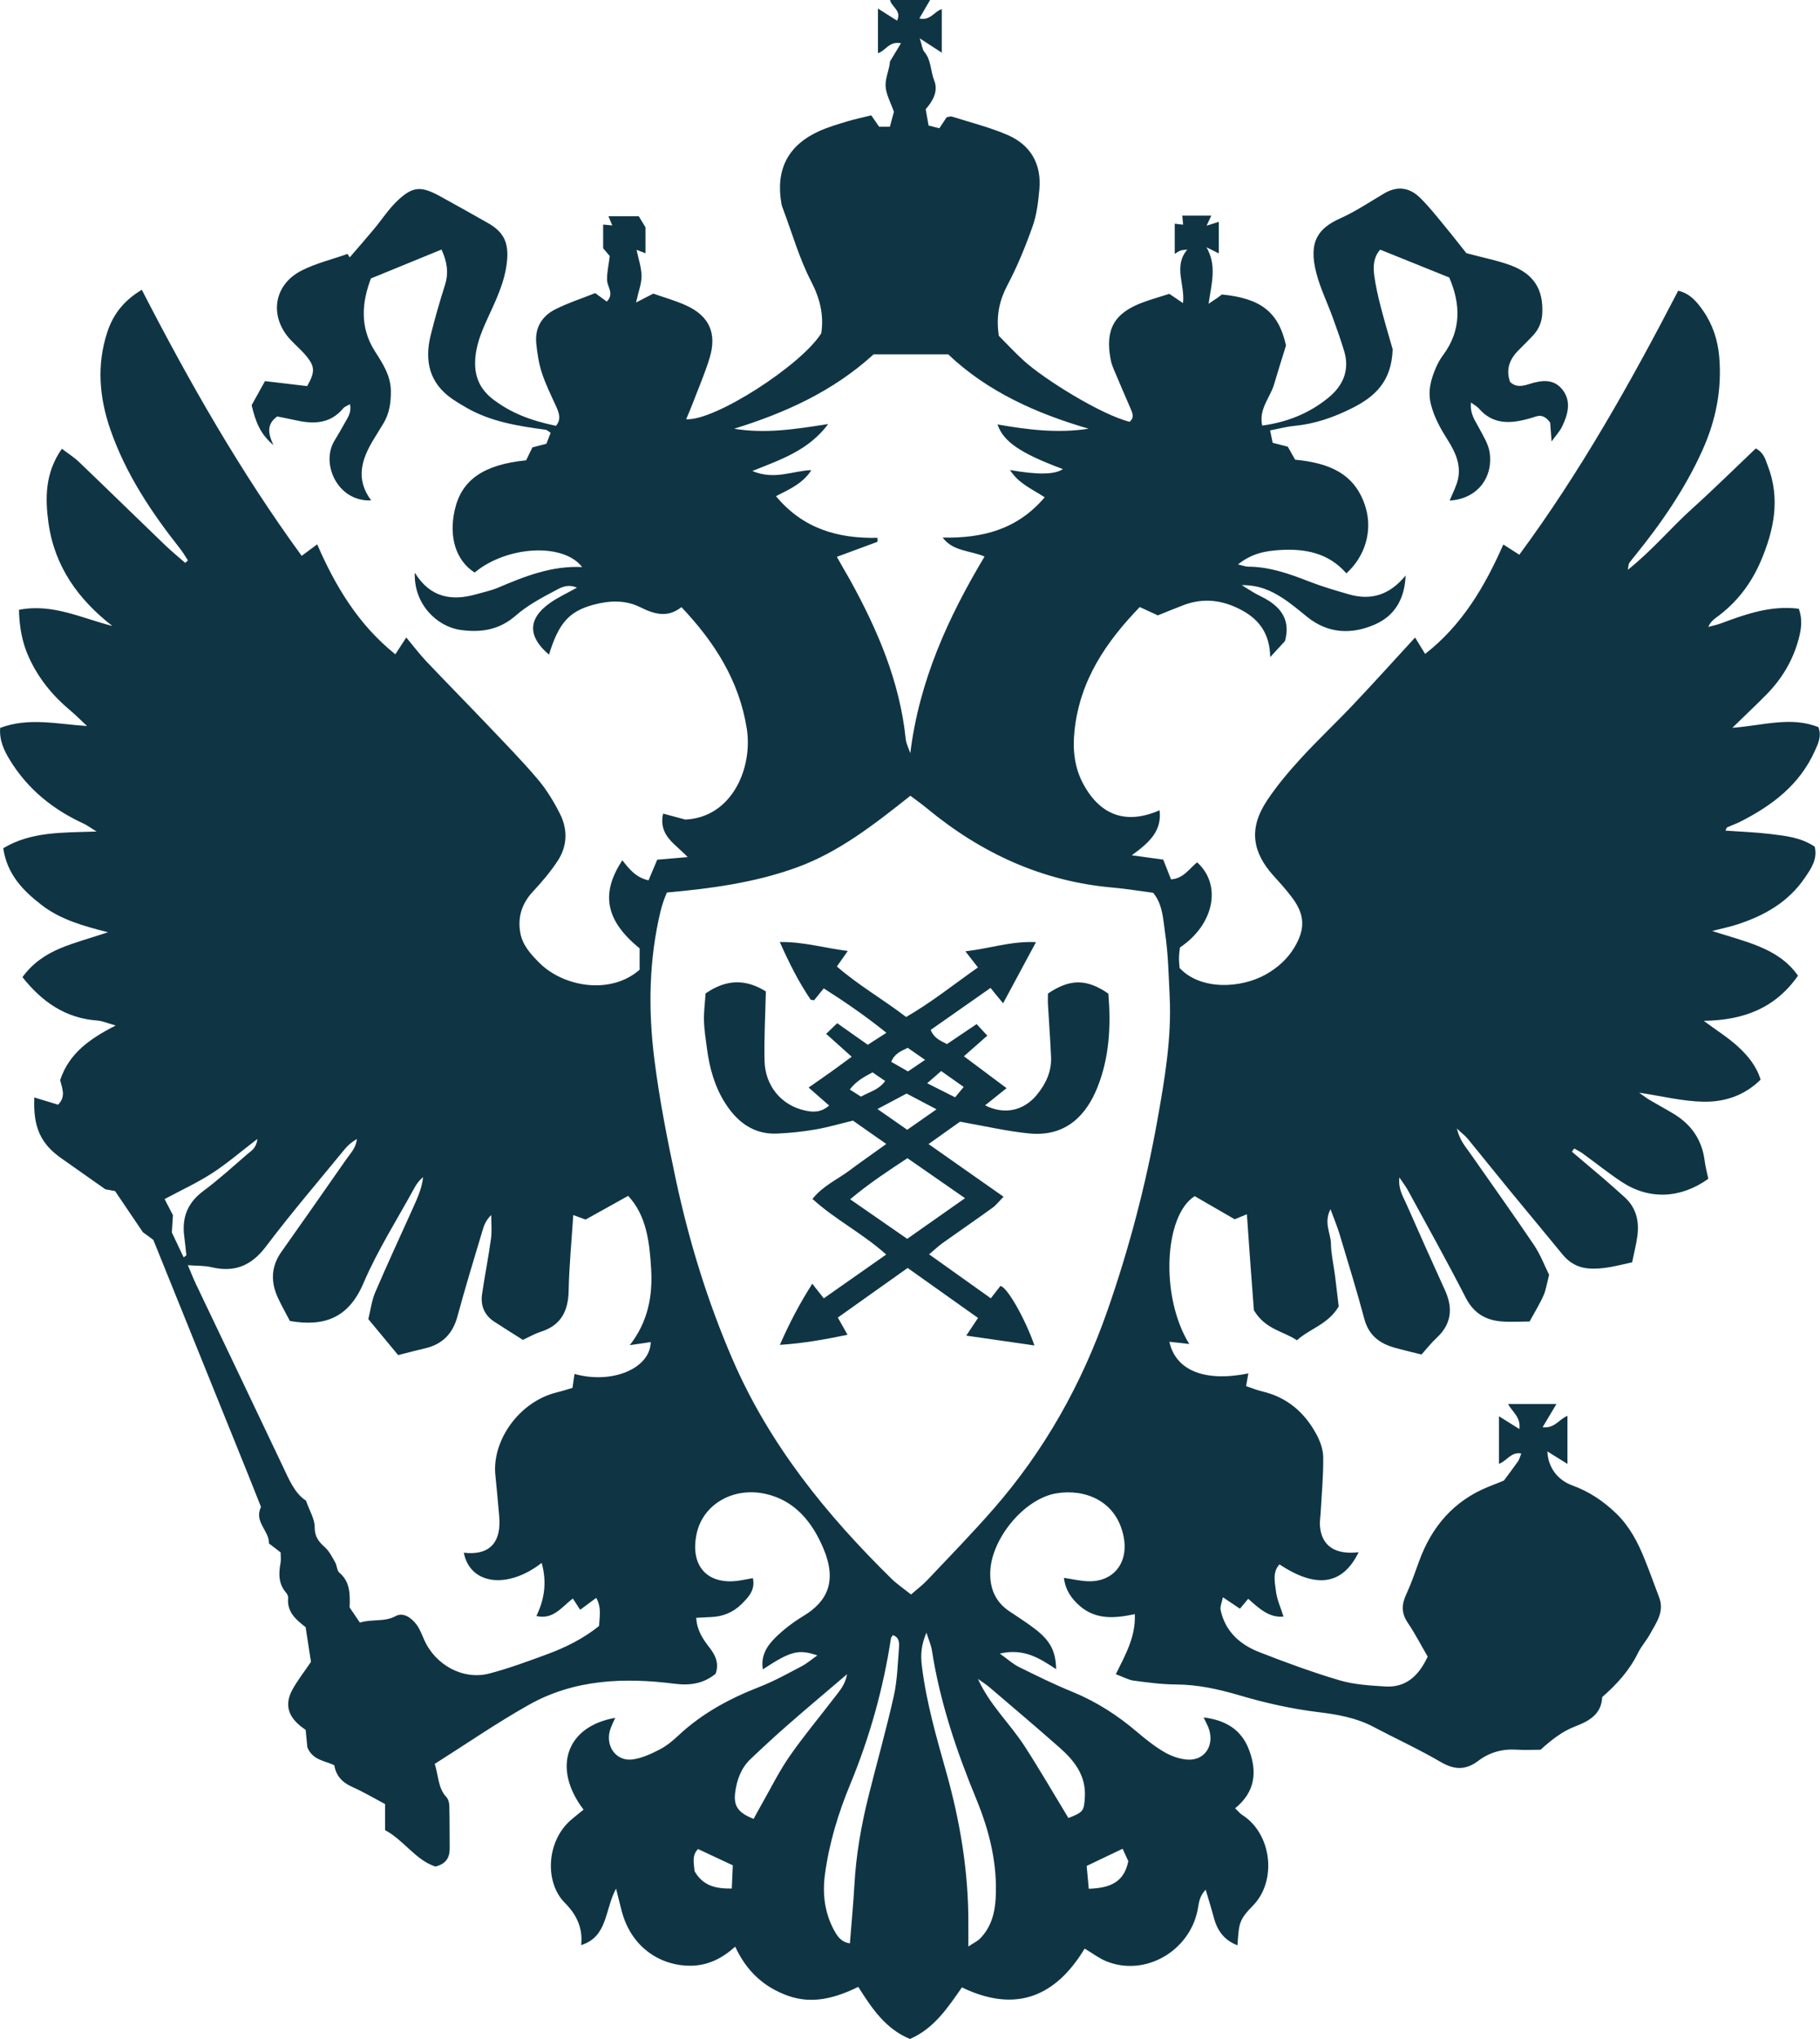 <?xml version="1.0" encoding="UTF-8"?> <svg xmlns="http://www.w3.org/2000/svg" width="50" height="56" viewBox="0 0 50 56" fill="none"> <g clip-path="url(#clip0_8_5302)"> <path d="M30.652 45.987C30.924 45.434 31.201 44.956 31.177 44.331C30.632 44.448 30.116 44.491 29.673 44.113C29.436 43.91 29.268 43.67 29.229 43.335C29.459 43.369 29.671 43.42 29.886 43.428C30.588 43.454 31.009 42.924 30.87 42.211C30.678 41.215 29.806 40.885 29.025 41.013C28.135 41.158 27.223 42.268 27.204 43.191C27.195 43.639 27.354 44 27.727 44.251C27.967 44.413 28.213 44.567 28.443 44.745C28.86 45.068 29.004 45.355 29.015 45.843C28.575 45.556 28.142 45.258 27.467 45.415C27.697 45.578 27.832 45.704 27.991 45.782C28.478 46.022 28.965 46.264 29.468 46.468C30.121 46.736 30.701 47.11 31.238 47.567C31.472 47.765 31.714 47.96 31.977 48.114C32.161 48.224 32.382 48.303 32.592 48.324C33.061 48.373 33.354 47.987 33.224 47.521C33.193 47.412 33.132 47.312 33.067 47.168C33.671 47.243 34.103 47.502 34.312 48.053C34.541 48.653 34.49 49.211 33.933 49.663C34.014 49.74 34.063 49.806 34.127 49.846C34.947 50.368 35.084 51.66 34.423 52.335C34.025 52.741 34.041 52.831 33.996 53.427C33.647 53.292 33.449 53.042 33.354 52.688C33.288 52.443 33.212 52.2 33.123 51.9C32.936 52.095 32.938 52.282 32.902 52.458C32.669 53.603 31.447 54.293 30.395 53.866C30.195 53.785 30.016 53.646 29.798 53.517C29.002 54.834 27.91 55.298 26.426 54.583C26.043 55.131 25.666 55.71 24.999 55.999C24.343 55.73 23.965 55.182 23.579 54.569C22.961 54.87 22.322 55.057 21.637 54.809C20.983 54.572 20.508 54.136 20.198 53.464C19.822 53.8 19.441 53.982 18.976 53.988C18.203 53.998 17.358 53.534 17.081 52.491C17.034 52.313 16.991 52.133 16.925 51.87C16.61 52.45 16.7 53.192 15.965 53.421C16.02 52.949 15.832 52.575 15.519 52.262C14.96 51.705 15.006 50.576 15.682 49.987C15.796 49.888 15.916 49.796 16.032 49.701C15.163 48.564 15.55 47.414 16.901 47.18C16.845 47.314 16.781 47.427 16.75 47.548C16.643 47.982 16.939 48.376 17.371 48.323C17.629 48.291 17.887 48.17 18.123 48.049C18.317 47.949 18.492 47.801 18.653 47.65C19.302 47.046 20.06 46.642 20.875 46.325C21.268 46.172 21.642 45.962 22.018 45.766C22.163 45.691 22.289 45.58 22.454 45.465C21.935 45.288 21.72 45.347 20.958 45.848C20.894 45.472 21.075 45.199 21.302 44.975C21.532 44.75 21.794 44.55 22.069 44.384C22.741 43.979 22.999 43.419 22.618 42.52C22.314 41.802 21.837 41.21 21.037 41.03C20.133 40.828 19.303 41.323 19.136 42.134C18.967 42.947 19.369 43.481 20.168 43.426C20.332 43.415 20.493 43.374 20.684 43.343C20.757 43.676 20.552 43.877 20.367 44.06C20.145 44.28 19.861 44.399 19.542 44.411C19.41 44.416 19.278 44.425 19.128 44.432C19.145 44.771 19.304 45.007 19.481 45.236C19.643 45.445 19.766 45.669 19.66 45.969C19.331 46.238 18.965 46.298 18.532 46.243C17.151 46.069 15.781 46.117 14.53 46.822C13.645 47.319 12.805 47.9 11.944 48.444C12.051 48.789 12.034 49.111 12.263 49.355C12.316 49.411 12.342 49.512 12.344 49.594C12.354 49.986 12.351 50.377 12.354 50.77C12.356 51.03 12.241 51.195 11.962 51.264C11.414 51.084 11.099 50.542 10.579 50.264V49.548C10.273 49.386 9.984 49.213 9.679 49.078C9.408 48.958 9.233 48.777 9.184 48.481C8.918 48.353 8.594 48.348 8.444 47.99C8.431 47.866 8.415 47.696 8.397 47.51C8.346 47.472 8.29 47.436 8.239 47.393C7.895 47.104 7.822 46.783 8.042 46.389C8.175 46.15 8.347 45.932 8.543 45.642C8.5 45.366 8.449 45.031 8.396 44.689C8.131 44.483 7.879 44.273 7.916 43.888C7.92 43.842 7.893 43.782 7.862 43.746C7.647 43.501 7.652 43.217 7.708 42.92C7.723 42.837 7.71 42.749 7.71 42.636C7.609 42.559 7.506 42.48 7.388 42.389C7.41 42.058 6.967 41.794 7.171 41.389C7.05 41.084 6.93 40.78 6.808 40.477C5.944 38.339 5.081 36.201 4.212 34.052C4.093 33.965 3.971 33.875 3.926 33.843C3.649 33.432 3.424 33.102 3.161 32.712C3.104 32.702 2.974 32.677 2.894 32.663C2.468 32.362 2.08 32.089 1.691 31.816C1.115 31.412 0.907 30.957 0.943 30.141C1.165 30.208 1.379 30.274 1.595 30.34C1.826 30.108 1.698 29.875 1.653 29.664C1.897 28.93 2.459 28.532 3.178 28.165C2.952 28.102 2.817 28.04 2.677 28.029C1.805 27.968 1.155 27.518 0.617 26.837C0.892 26.455 1.261 26.208 1.669 26.039C2.053 25.88 2.458 25.773 2.968 25.604C2.253 25.424 1.647 25.245 1.14 24.853C0.634 24.462 0.195 24.016 0.089 23.296C0.855 22.837 1.704 22.869 2.653 22.838C2.474 22.727 2.392 22.664 2.3 22.621C1.461 22.237 0.765 21.679 0.273 20.877C0.112 20.614 -0.022 20.335 0.005 19.991C0.791 19.696 1.57 19.887 2.391 19.94C2.237 19.797 2.09 19.646 1.93 19.512C1.451 19.112 1.063 18.64 0.799 18.066C0.61 17.655 0.531 17.223 0.521 16.748C1.442 16.567 2.243 16.978 3.087 17.192C2.149 16.464 1.5 15.557 1.333 14.37C1.237 13.687 1.235 12.984 1.7 12.325C1.86 12.448 2.03 12.553 2.171 12.688C2.962 13.445 3.745 14.212 4.535 14.971C4.712 15.141 4.904 15.297 5.088 15.459C5.113 15.437 5.138 15.414 5.163 15.392C5.094 15.287 5.032 15.177 4.955 15.079C4.164 14.078 3.459 13.025 3.034 11.803C2.727 10.919 2.651 10.021 2.949 9.118C3.111 8.626 3.412 8.246 3.896 7.959C5.202 10.498 6.603 12.955 8.288 15.266C8.439 15.153 8.556 15.066 8.714 14.95C9.219 16.111 9.849 17.159 10.861 17.97C10.965 17.81 11.051 17.676 11.161 17.508C11.363 17.749 11.526 17.966 11.711 18.162C12.277 18.759 12.855 19.344 13.422 19.94C13.882 20.425 14.351 20.901 14.782 21.412C15.022 21.696 15.221 22.027 15.389 22.362C15.602 22.79 15.585 23.244 15.319 23.646C15.122 23.945 14.888 24.222 14.643 24.484C14.337 24.812 14.215 25.19 14.295 25.625C14.357 25.961 14.581 26.206 14.813 26.439C15.475 27.105 16.771 27.335 17.572 26.633V26.046C16.639 25.289 16.49 24.542 17.098 23.627C17.286 23.87 17.478 24.107 17.817 24.177C17.9 23.982 17.978 23.796 18.056 23.611C18.329 23.587 18.578 23.567 18.892 23.54C18.56 23.178 18.083 22.957 18.217 22.345C18.422 22.4 18.624 22.454 18.827 22.509C20.116 22.449 20.685 21.084 20.516 20.011C20.309 18.702 19.636 17.64 18.721 16.675C18.332 16.982 17.965 16.863 17.585 16.675C17.172 16.47 16.731 16.494 16.3 16.61C15.629 16.792 15.347 17.119 15.082 17.979C14.495 17.484 14.498 16.994 15.107 16.562C15.323 16.409 15.569 16.297 15.849 16.14C15.587 16.026 15.398 16.143 15.244 16.225C14.871 16.423 14.487 16.628 14.172 16.904C13.715 17.305 13.209 17.379 12.653 17.301C12.008 17.211 11.361 16.595 11.396 15.729C11.822 16.42 12.415 16.514 13.095 16.318C13.289 16.262 13.491 16.221 13.676 16.143C14.411 15.832 15.147 15.533 15.993 15.574C15.469 14.895 13.914 14.996 13.039 15.725C12.526 15.396 12.323 14.751 12.494 14.001C12.681 13.182 13.279 12.761 14.454 12.642C14.506 12.536 14.564 12.418 14.627 12.287C14.753 12.255 14.881 12.221 15.011 12.188C15.051 12.084 15.087 11.989 15.127 11.887C15.071 11.851 15.034 11.81 14.991 11.803C14.236 11.701 13.484 11.585 12.807 11.193C12.675 11.116 12.543 11.038 12.417 10.951C11.802 10.524 11.658 9.921 11.829 9.219C11.944 8.752 12.079 8.288 12.224 7.829C12.331 7.492 12.283 7.187 12.129 6.854C11.5 7.112 10.882 7.366 10.19 7.648C9.951 8.283 9.867 8.97 10.302 9.651C10.513 9.982 10.733 10.311 10.738 10.737C10.742 11.056 10.698 11.357 10.532 11.631C10.442 11.777 10.353 11.924 10.263 12.07C9.934 12.61 9.759 13.158 10.197 13.743C9.273 13.786 8.803 12.731 9.19 12.101C9.289 11.94 9.383 11.775 9.475 11.61C9.555 11.465 9.664 11.325 9.614 11.101C9.534 11.149 9.468 11.169 9.431 11.213C9.057 11.663 8.581 11.649 8.079 11.533C7.918 11.496 7.754 11.466 7.615 11.438C7.326 11.648 7.358 11.896 7.512 12.225C7.138 11.909 7.019 11.571 6.913 11.128C7.01 10.954 7.139 10.723 7.28 10.467C7.704 10.517 8.081 10.563 8.439 10.604C8.655 10.222 8.655 10.071 8.42 9.784C8.29 9.625 8.132 9.491 7.991 9.342C7.393 8.713 7.503 7.838 8.27 7.439C8.669 7.232 9.12 7.126 9.548 6.974C9.568 7.005 9.589 7.037 9.608 7.069C9.83 6.811 10.054 6.556 10.271 6.295C10.491 6.033 10.679 5.737 10.925 5.506C11.339 5.116 11.57 5.108 12.071 5.38C12.518 5.624 12.963 5.875 13.406 6.126C13.845 6.375 13.984 6.672 13.926 7.199C13.864 7.761 13.62 8.254 13.391 8.755C13.219 9.131 13.064 9.506 13.053 9.937C13.041 10.401 13.224 10.731 13.58 10.994C14.031 11.325 14.53 11.541 15.274 11.695C15.431 11.509 15.354 11.328 15.266 11.135C15.13 10.838 14.985 10.543 14.884 10.233C14.801 9.975 14.759 9.698 14.732 9.427C14.691 9.001 14.892 8.678 15.253 8.497C15.612 8.316 15.998 8.192 16.352 8.05C16.49 8.151 16.579 8.217 16.67 8.283C16.882 8.068 16.684 7.884 16.678 7.694C16.671 7.491 16.721 7.287 16.751 7.033C16.713 6.987 16.653 6.916 16.57 6.818V6.168C16.644 6.175 16.705 6.18 16.821 6.191C16.784 6.102 16.756 6.038 16.716 5.94H17.549C17.595 6.015 17.648 6.103 17.733 6.242V6.956C17.653 6.925 17.579 6.896 17.488 6.861C17.541 7.116 17.622 7.347 17.625 7.578C17.627 7.788 17.542 7.997 17.474 8.308C17.679 8.202 17.787 8.147 17.948 8.064C18.225 8.163 18.553 8.253 18.857 8.392C19.485 8.68 19.7 9.155 19.496 9.829C19.366 10.256 19.186 10.668 19.028 11.085C18.975 11.225 18.914 11.361 18.851 11.514C19.631 11.569 22.017 10.029 22.563 9.152C22.637 8.64 22.525 8.192 22.28 7.72C21.959 7.1 21.765 6.411 21.517 5.752C21.498 5.704 21.479 5.654 21.47 5.604C21.299 4.664 21.646 3.985 22.514 3.597C22.76 3.487 23.022 3.411 23.28 3.333C23.489 3.27 23.703 3.226 23.936 3.168C24.012 3.278 24.076 3.371 24.152 3.481H24.447C24.49 3.322 24.528 3.177 24.558 3.07C24.469 2.814 24.34 2.59 24.329 2.362C24.319 2.142 24.432 1.917 24.451 1.686C24.544 1.532 24.637 1.379 24.752 1.188C24.426 1.121 24.33 1.399 24.12 1.46V0.235C24.299 0.348 24.462 0.452 24.644 0.567C24.779 0.29 24.493 0.198 24.452 -0.001H25.552C25.454 0.167 25.366 0.318 25.257 0.506C25.56 0.578 25.669 0.31 25.873 0.251V1.447C25.698 1.334 25.533 1.226 25.268 1.053C25.333 1.253 25.339 1.359 25.393 1.423C25.586 1.652 25.562 1.954 25.666 2.214C25.785 2.504 25.622 2.784 25.431 2.999C25.459 3.158 25.483 3.292 25.51 3.447C25.6 3.471 25.694 3.495 25.806 3.523C25.878 3.414 25.941 3.319 26.007 3.22C26.054 3.214 26.11 3.189 26.154 3.202C26.667 3.365 27.194 3.496 27.688 3.71C28.31 3.981 28.618 4.502 28.554 5.204C28.523 5.545 28.482 5.896 28.369 6.214C28.174 6.765 27.951 7.312 27.679 7.827C27.461 8.243 27.358 8.655 27.44 9.222C27.629 9.412 27.87 9.673 28.132 9.911C28.692 10.419 30.257 11.393 31.033 11.584C31.169 11.471 31.114 11.345 31.057 11.215C30.907 10.868 30.756 10.52 30.61 10.171C30.57 10.077 30.532 9.978 30.513 9.878C30.355 9.052 30.605 8.601 31.387 8.309C31.624 8.221 31.868 8.152 32.124 8.07C32.23 8.142 32.333 8.211 32.5 8.324C32.56 7.804 32.226 7.317 32.619 6.853C32.515 6.868 32.469 6.867 32.429 6.883C32.383 6.9 32.341 6.931 32.273 6.971V6.144C32.341 6.152 32.403 6.158 32.504 6.171C32.497 6.091 32.489 6.015 32.48 5.923H33.277C33.237 6.008 33.206 6.075 33.148 6.198C33.282 6.156 33.377 6.126 33.484 6.093V6.959C33.397 6.916 33.314 6.875 33.145 6.791C33.434 7.297 33.286 7.771 33.203 8.343C33.363 8.235 33.412 8.204 33.459 8.171C33.498 8.143 33.537 8.112 33.568 8.088C34.637 8.193 35.126 8.568 35.33 9.488C35.232 9.809 35.111 10.184 35 10.562C34.893 10.925 34.577 11.228 34.676 11.688C35.368 11.595 35.973 11.349 36.494 10.923C36.891 10.599 37.088 10.172 36.927 9.641C36.833 9.33 36.723 9.022 36.612 8.716C36.465 8.312 36.274 7.922 36.165 7.508C35.933 6.621 36.227 6.265 36.825 5.995C37.242 5.807 37.627 5.549 38.022 5.315C38.378 5.103 38.713 5.143 39.001 5.421C39.245 5.656 39.458 5.928 39.675 6.191C39.903 6.466 40.122 6.75 40.285 6.953C40.762 7.082 41.146 7.154 41.508 7.289C42.142 7.527 42.399 7.953 42.371 8.596C42.361 8.835 42.28 9.034 42.125 9.204C41.985 9.355 41.836 9.497 41.693 9.645C41.462 9.886 41.368 10.164 41.487 10.491C41.655 10.65 41.84 10.601 42.017 10.546C42.339 10.445 42.667 10.393 42.911 10.685C43.179 11.009 43.079 11.37 42.918 11.709C42.855 11.843 42.748 11.954 42.626 12.125C42.609 11.898 42.598 11.744 42.587 11.606C42.476 11.457 42.358 11.38 42.183 11.443C42.087 11.477 41.988 11.503 41.89 11.527C41.42 11.643 40.983 11.629 40.632 11.223C40.582 11.165 40.508 11.127 40.413 11.055C40.377 11.368 40.529 11.555 40.638 11.763C40.748 11.973 40.886 12.188 40.922 12.415C41.031 13.09 40.606 13.701 39.826 13.748C39.906 13.547 40.011 13.359 40.055 13.157C40.141 12.758 39.98 12.413 39.773 12.086C39.581 11.782 39.407 11.476 39.313 11.114C39.219 10.746 39.307 10.433 39.441 10.115C39.495 9.989 39.562 9.865 39.643 9.756C40.151 9.074 40.13 8.353 39.814 7.621C39.18 7.366 38.557 7.115 37.918 6.857C37.731 7.062 37.721 7.321 37.755 7.575C37.795 7.863 37.861 8.15 37.934 8.433C38.046 8.865 38.175 9.293 38.26 9.592C38.231 10.489 37.761 10.899 37.15 11.207C36.644 11.462 36.123 11.643 35.559 11.697C35.343 11.717 35.132 11.775 34.893 11.821C34.917 11.942 34.938 12.038 34.963 12.161C35.089 12.193 35.215 12.225 35.379 12.268C35.436 12.37 35.508 12.499 35.58 12.625C36.469 12.712 37.231 12.975 37.519 13.942C37.709 14.581 37.505 15.282 36.988 15.747C36.5 15.186 35.857 15.062 35.154 15.107C34.764 15.132 34.394 15.196 34.011 15.501C34.148 15.533 34.218 15.563 34.287 15.563C34.874 15.565 35.414 15.756 35.953 15.966C36.314 16.107 36.688 16.216 37.06 16.324C37.667 16.499 38.18 16.34 38.616 15.805C38.591 16.459 38.308 16.917 37.772 17.151C37.13 17.432 36.485 17.407 35.905 16.938C35.679 16.755 35.457 16.566 35.213 16.411C34.915 16.222 34.596 16.068 34.114 16.07C34.292 16.18 34.378 16.238 34.469 16.289C34.601 16.364 34.742 16.424 34.87 16.508C35.246 16.757 35.443 17.089 35.302 17.606C35.202 17.714 35.077 17.851 34.896 18.047C34.884 17.412 34.601 17.025 34.126 16.765C33.608 16.482 33.074 16.408 32.516 16.619C32.28 16.71 32.046 16.805 31.809 16.901C31.644 16.825 31.495 16.757 31.312 16.672C30.39 17.627 29.669 18.676 29.52 20.063C29.463 20.599 29.518 21.096 29.775 21.558C30.247 22.411 30.96 22.648 31.856 22.253C31.925 22.817 31.581 23.137 31.093 23.49C31.445 23.539 31.684 23.572 31.957 23.609C32.025 23.778 32.097 23.964 32.171 24.151C32.509 24.131 32.669 23.861 32.887 23.683C33.572 24.297 33.362 25.388 32.416 26.022C32.408 26.1 32.391 26.201 32.39 26.3C32.388 26.402 32.401 26.505 32.406 26.585C32.982 27.203 34.096 27.152 34.789 26.755C35.102 26.575 35.37 26.339 35.561 26.019C35.855 25.527 35.854 25.138 35.514 24.675C35.353 24.454 35.166 24.251 34.983 24.048C34.411 23.41 34.292 22.762 34.809 21.985C35.083 21.573 35.407 21.19 35.74 20.826C36.203 20.321 36.704 19.852 37.175 19.353C37.751 18.745 38.312 18.122 38.876 17.509C38.949 17.628 39.037 17.771 39.152 17.96C40.168 17.166 40.787 16.117 41.3 14.954C41.446 15.047 41.571 15.127 41.739 15.235C43.414 12.966 44.793 10.515 46.104 7.985C46.423 8.055 46.62 8.29 46.792 8.538C47.051 8.911 47.191 9.338 47.231 9.793C47.309 10.691 47.141 11.542 46.772 12.361C46.294 13.424 45.642 14.367 44.917 15.262C44.863 15.329 44.807 15.395 44.758 15.465C44.741 15.49 44.744 15.528 44.72 15.65C45.392 15.115 45.898 14.501 46.482 13.975C47.077 13.439 47.648 12.874 48.236 12.316C48.462 12.436 48.501 12.624 48.567 12.797C48.915 13.699 48.735 14.562 48.375 15.407C48.106 16.038 47.701 16.563 47.146 16.963C47.065 17.023 46.988 17.088 46.931 17.218C47.047 17.186 47.166 17.163 47.278 17.121C47.962 16.866 48.648 16.622 49.416 16.718C49.526 17.004 49.487 17.286 49.408 17.57C49.249 18.15 48.949 18.646 48.535 19.069C48.251 19.358 47.955 19.635 47.592 19.989C48.443 19.925 49.205 19.668 49.956 19.971C50.05 20.217 49.95 20.422 49.859 20.622C49.441 21.554 48.687 22.121 47.821 22.562C47.7 22.623 47.571 22.669 47.447 22.724C47.436 22.729 47.432 22.753 47.403 22.813C47.828 22.843 48.237 22.857 48.642 22.906C49.059 22.957 49.483 23.001 49.855 23.254C49.938 23.601 49.753 23.859 49.582 24.11C49.127 24.779 48.467 25.15 47.725 25.39C47.534 25.453 47.336 25.492 47.038 25.569C47.527 25.727 47.936 25.832 48.322 25.992C48.728 26.16 49.108 26.388 49.396 26.797C48.78 27.676 47.922 28.021 46.806 28.037C47.18 28.314 47.493 28.508 47.76 28.756C48.019 28.997 48.253 29.276 48.368 29.652C47.926 30.091 47.374 30.269 46.8 30.258C46.236 30.249 45.673 30.107 45.031 30.01C45.164 30.103 45.239 30.164 45.323 30.212C45.542 30.342 45.767 30.462 45.985 30.594C46.464 30.885 46.758 31.303 46.831 31.878C46.852 32.047 46.898 32.214 46.932 32.375C46.172 32.92 45.307 32.958 44.555 32.462C44.185 32.219 43.84 31.939 43.48 31.679C43.407 31.626 43.325 31.587 43.247 31.543C43.225 31.572 43.205 31.602 43.184 31.631C43.473 31.877 43.765 32.121 44.054 32.368C44.248 32.536 44.44 32.706 44.63 32.878C44.953 33.168 45.039 33.544 44.981 33.96C44.95 34.181 44.894 34.398 44.839 34.669C44.453 34.752 44.05 34.873 43.628 34.836C43.352 34.812 43.115 34.684 42.93 34.457C42.453 33.872 41.968 33.295 41.489 32.711C41.097 32.234 40.712 31.751 40.321 31.274C40.259 31.2 40.18 31.14 40.023 30.995C40.106 31.323 40.254 31.483 40.376 31.657C40.966 32.502 41.566 33.339 42.142 34.193C42.321 34.458 42.436 34.768 42.558 35.012C42.496 35.25 42.473 35.426 42.404 35.58C42.3 35.815 42.162 36.035 42.021 36.295C41.767 36.295 41.497 36.315 41.231 36.291C40.802 36.252 40.482 36.059 40.267 35.641C39.757 34.645 39.211 33.669 38.677 32.688C38.621 32.585 38.547 32.492 38.444 32.337C38.41 32.661 38.546 32.862 38.639 33.071C38.986 33.858 39.336 34.645 39.694 35.428C39.922 35.925 39.88 36.361 39.469 36.743C39.319 36.882 39.192 37.045 39.053 37.201C38.817 37.142 38.574 37.086 38.334 37.02C37.919 36.906 37.608 36.691 37.483 36.228C37.274 35.446 37.035 34.673 36.802 33.898C36.739 33.687 36.653 33.484 36.552 33.21C36.361 33.583 36.559 33.868 36.564 34.156C36.569 34.447 36.638 34.736 36.675 35.026C36.714 35.331 36.748 35.636 36.778 35.882C36.482 36.376 35.995 36.483 35.629 36.81C35.261 36.558 34.766 36.52 34.448 35.986C34.422 35.638 34.386 35.194 34.354 34.748C34.321 34.301 34.291 33.854 34.255 33.349C34.128 33.401 34.033 33.441 33.92 33.487C33.567 33.282 33.203 33.072 32.822 32.852C31.981 33.376 31.868 35.616 32.672 36.912C32.477 36.891 32.306 36.872 32.126 36.851C32.299 37.643 33.103 37.963 34.295 37.72C34.276 37.827 34.259 37.919 34.233 38.069C34.377 38.117 34.528 38.18 34.683 38.216C35.353 38.374 35.836 38.785 36.161 39.384C36.265 39.574 36.349 39.803 36.352 40.016C36.359 40.515 36.311 41.014 36.284 41.513C36.277 41.651 36.251 41.791 36.264 41.927C36.313 42.462 36.687 42.707 37.325 42.631C36.889 43.527 36.169 43.643 35.15 42.964C34.952 43.183 35.025 43.453 35.052 43.691C35.078 43.925 35.184 44.15 35.261 44.399C34.867 44.436 34.594 44.179 34.291 43.91C34.218 43.998 34.146 44.083 34.064 44.182C33.927 44.089 33.788 43.997 33.596 43.868C33.568 44.013 33.513 44.124 33.534 44.22C33.663 44.818 34.075 45.172 34.601 45.377C35.326 45.66 36.059 45.929 36.804 46.15C37.204 46.267 37.634 46.292 38.053 46.318C38.613 46.353 38.97 46.041 39.222 45.498C39.045 45.195 38.877 44.867 38.673 44.565C38.496 44.303 38.504 44.066 38.632 43.79C38.768 43.497 38.874 43.189 38.984 42.885C39.33 41.927 39.938 41.224 40.876 40.839C41.016 40.781 41.158 40.727 41.316 40.663C41.44 40.495 41.575 40.318 41.703 40.136C41.739 40.084 41.755 40.015 41.793 39.919C41.509 39.868 41.401 40.124 41.181 40.203V38.897C41.36 39.009 41.532 39.117 41.741 39.248C41.785 38.919 41.55 38.784 41.431 38.561H42.759C42.634 38.77 42.519 38.963 42.379 39.198C42.712 39.237 42.835 38.974 43.062 38.886V40.206C42.878 40.092 42.705 39.984 42.51 39.862C42.528 40.294 42.784 40.648 43.198 40.797C43.654 40.963 44.043 41.222 44.394 41.559C44.762 41.912 44.993 42.35 45.18 42.816C45.321 43.165 45.448 43.52 45.581 43.871C45.733 44.269 45.499 44.569 45.329 44.881C45.231 45.059 45.091 45.213 45.001 45.395C44.769 45.87 44.429 46.25 44.017 46.609C43.993 47.083 43.665 47.266 43.255 47.423C42.917 47.554 42.617 47.788 42.323 48.056C42.104 48.056 41.885 48.068 41.666 48.054C41.277 48.029 40.923 48.125 40.614 48.359C40.272 48.618 39.96 48.614 39.585 48.395C38.986 48.044 38.352 47.755 37.738 47.43C37.263 47.177 36.742 47.087 36.226 47.024C35.485 46.934 34.764 46.772 34.05 46.561C33.48 46.393 32.907 46.266 32.307 46.263C31.92 46.261 31.531 46.209 31.146 46.158C31.002 46.139 30.866 46.059 30.644 45.977L30.652 45.987ZM25.028 43.792C25.196 43.645 25.345 43.534 25.472 43.4C26.084 42.753 26.706 42.115 27.292 41.444C28.696 39.838 29.723 38.007 30.43 35.977C31.02 34.283 31.475 32.553 31.792 30.789C31.995 29.654 32.192 28.511 32.133 27.345C32.104 26.776 32.094 26.203 32.01 25.642C31.953 25.262 31.95 24.845 31.68 24.52C31.305 24.471 30.939 24.409 30.571 24.377C28.637 24.209 26.953 23.433 25.457 22.194C25.316 22.077 25.165 21.972 25.011 21.855C24.019 22.641 23.052 23.402 21.887 23.825C20.735 24.243 19.532 24.404 18.321 24.513C18.286 24.601 18.258 24.662 18.236 24.725C18.204 24.823 18.172 24.922 18.148 25.021C17.825 26.364 17.806 27.728 17.976 29.084C18.115 30.193 18.332 31.294 18.565 32.387C18.929 34.092 19.44 35.754 20.133 37.353C21.146 39.687 22.707 41.607 24.491 43.358C24.646 43.51 24.829 43.633 25.026 43.79L25.028 43.792ZM7.965 36.282C7.861 36.08 7.742 35.872 7.64 35.655C7.436 35.217 7.44 34.793 7.729 34.384C8.325 33.544 8.913 32.699 9.503 31.854C9.625 31.68 9.783 31.524 9.805 31.282C9.676 31.357 9.564 31.447 9.475 31.556C8.747 32.444 7.999 33.318 7.306 34.235C6.901 34.772 6.433 34.953 5.804 34.802C5.616 34.757 5.416 34.768 5.161 34.748C5.253 34.964 5.307 35.106 5.372 35.243C6.164 36.905 6.961 38.566 7.749 40.23C7.933 40.618 8.094 41.016 8.406 41.214C8.508 41.503 8.647 41.721 8.645 41.938C8.643 42.204 8.754 42.341 8.927 42.496C9.047 42.604 9.125 42.764 9.208 42.91C9.259 42.998 9.255 43.135 9.323 43.192C9.626 43.448 9.617 43.793 9.605 44.147C9.7 44.288 9.794 44.427 9.887 44.564C10.225 44.458 10.558 44.556 10.874 44.383C11.079 44.272 11.305 44.432 11.445 44.621C11.535 44.743 11.589 44.892 11.652 45.033C11.958 45.73 12.725 46.151 13.444 45.962C13.982 45.821 14.507 45.626 15.029 45.434C15.539 45.247 16.023 45.005 16.457 44.658C16.47 44.404 16.531 44.155 16.38 43.885C16.211 44.01 16.078 44.108 15.939 44.212C15.869 44.104 15.81 44.013 15.737 43.903C15.427 44.14 15.197 44.491 14.736 44.383C14.967 43.906 15.024 43.437 14.881 42.925C13.93 43.663 12.91 43.514 12.742 42.644C13.4 42.722 13.743 42.413 13.721 41.758C13.718 41.654 13.706 41.551 13.697 41.448C13.668 41.139 13.643 40.831 13.61 40.522C13.507 39.573 14.258 38.49 15.309 38.238C15.453 38.204 15.594 38.156 15.728 38.117C15.749 37.965 15.766 37.852 15.783 37.735C16.837 38.027 17.865 37.571 17.877 36.86C17.697 36.886 17.517 36.912 17.302 36.944C17.8 36.304 17.932 35.599 17.889 34.859C17.845 34.128 17.768 33.393 17.257 32.844C16.823 33.087 16.44 33.298 16.087 33.495C15.952 33.445 15.854 33.41 15.749 33.371C15.703 34.094 15.636 34.765 15.623 35.436C15.613 36.006 15.414 36.398 14.861 36.575C14.686 36.631 14.523 36.726 14.365 36.799C14.097 36.629 13.836 36.468 13.58 36.3C13.31 36.124 13.198 35.861 13.243 35.545C13.317 35.034 13.42 34.528 13.489 34.017C13.518 33.804 13.495 33.585 13.495 33.37C13.37 33.493 13.304 33.628 13.263 33.771C13.027 34.563 12.783 35.353 12.568 36.151C12.437 36.638 12.148 36.922 11.676 37.032C11.433 37.089 11.192 37.152 10.938 37.217C10.671 36.895 10.411 36.58 10.119 36.229C10.182 35.976 10.211 35.717 10.31 35.489C10.642 34.714 10.998 33.949 11.344 33.18C11.466 32.908 11.591 32.636 11.624 32.329C11.524 32.411 11.452 32.505 11.396 32.606C10.918 33.481 10.376 34.329 9.984 35.244C9.573 36.206 8.903 36.44 7.968 36.281L7.965 36.282ZM20.163 11.774C21.014 11.917 21.851 11.789 22.753 11.646C22.213 12.367 21.474 12.614 20.668 12.936C21.283 13.194 21.78 12.927 22.29 12.912C22.067 13.265 21.711 13.43 21.318 13.627C22.068 14.529 23.028 14.793 24.108 14.771C24.108 14.807 24.108 14.844 24.108 14.88C23.74 15.016 23.373 15.151 22.991 15.293C23.062 15.418 23.12 15.522 23.179 15.626C23.238 15.731 23.301 15.834 23.359 15.939C24.109 17.301 24.718 18.715 24.882 20.293C24.897 20.427 24.964 20.555 25.008 20.685C25.253 18.697 26.047 16.958 27.048 15.285C26.638 15.112 26.181 15.146 25.898 14.764C26.98 14.786 27.944 14.55 28.701 13.657C28.342 13.425 27.982 13.279 27.747 12.908C28.503 13.044 28.987 13.036 29.199 12.883C28.034 12.45 27.564 12.129 27.404 11.657C28.233 11.803 29.062 11.906 29.906 11.774C28.473 11.356 27.136 10.762 26.049 9.732H24C22.884 10.751 21.567 11.342 20.162 11.777L20.163 11.774ZM24.529 44.91C24.511 44.939 24.482 44.964 24.477 44.994C24.266 46.379 23.891 47.716 23.357 49.007C23.027 49.804 22.778 50.623 22.663 51.481C22.593 52.007 22.652 52.514 22.9 52.987C22.995 53.166 23.1 53.339 23.349 53.373C23.391 52.825 23.443 52.297 23.473 51.767C23.518 50.938 23.662 50.126 23.862 49.324C24.091 48.407 24.35 47.497 24.556 46.576C24.652 46.143 24.662 45.689 24.698 45.245C24.709 45.111 24.698 44.961 24.529 44.909V44.91ZM26.602 53.46C26.777 53.345 26.855 53.31 26.912 53.254C27.222 52.947 27.331 52.556 27.354 52.13C27.405 51.18 27.179 50.279 26.823 49.415C26.278 48.094 25.823 46.748 25.602 45.327C25.579 45.182 25.516 45.044 25.452 44.84C25.306 45.178 25.289 45.451 25.326 45.753C25.447 46.749 25.724 47.705 25.994 48.664C26.378 50.028 26.61 51.414 26.603 52.838C26.603 53.006 26.603 53.175 26.603 53.459L26.602 53.46ZM20.705 49.953C20.774 49.827 20.844 49.695 20.919 49.564C21.173 49.118 21.401 48.654 21.692 48.235C22.081 47.674 22.522 47.15 22.936 46.607C23.063 46.439 23.216 46.282 23.272 45.98C22.685 46.481 22.156 46.925 21.637 47.379C21.291 47.681 20.954 47.994 20.621 48.31C20.362 48.555 20.243 48.879 20.198 49.226C20.147 49.604 20.279 49.787 20.705 49.955V49.953ZM29.353 49.931C29.762 49.769 29.779 49.739 29.803 49.371C29.843 48.767 29.517 48.358 29.11 47.998C28.482 47.444 27.843 46.903 27.206 46.359C27.1 46.268 26.981 46.192 26.867 46.11C27.187 46.825 27.747 47.335 28.15 47.961C28.559 48.593 28.937 49.247 29.352 49.931H29.353ZM5.045 34.533C5.07 34.514 5.094 34.495 5.12 34.477C5.101 34.307 5.086 34.137 5.063 33.969C4.99 33.442 5.152 33.033 5.585 32.711C6.009 32.397 6.401 32.037 6.802 31.692C6.902 31.606 7.043 31.537 7.07 31.281C6.61 31.634 6.235 31.958 5.825 32.223C5.42 32.485 4.977 32.688 4.522 32.932C4.6 33.082 4.676 33.228 4.751 33.374C4.741 33.534 4.731 33.688 4.721 33.849C4.83 34.078 4.937 34.306 5.046 34.534L5.045 34.533ZM29.911 51.874C30.491 51.854 30.881 51.7 30.997 51.116C30.95 51.012 30.896 50.894 30.841 50.775C30.505 50.937 30.194 51.085 29.854 51.247C29.872 51.448 29.89 51.644 29.911 51.874ZM20.132 51.23C19.788 51.069 19.492 50.93 19.176 50.783C18.997 50.965 19.067 51.187 19.082 51.392C19.309 51.791 19.662 51.876 20.104 51.868C20.113 51.652 20.122 51.454 20.132 51.23Z" fill="#0F3545"></path> <path d="M24.347 31.418C24.008 31.18 23.733 30.988 23.432 30.777C23.096 30.858 22.757 30.959 22.411 31.019C22.064 31.079 21.711 31.117 21.358 31.133C20.717 31.164 20.261 30.826 19.928 30.305C19.636 29.851 19.492 29.336 19.422 28.799C19.389 28.543 19.346 28.286 19.34 28.029C19.334 27.775 19.369 27.52 19.384 27.285C19.983 26.866 20.528 26.906 21.04 27.23C21.025 27.895 20.989 28.515 21.004 29.133C21.02 29.828 21.47 30.357 22.111 30.499C22.329 30.547 22.547 30.563 22.779 30.363C22.599 30.205 22.432 30.059 22.215 29.869C22.441 29.711 22.632 29.579 22.822 29.444C23 29.317 23.175 29.186 23.398 29.023C23.164 28.813 22.968 28.637 22.697 28.394C22.813 28.283 22.905 28.195 23 28.102C23.315 28.324 23.563 28.499 23.84 28.694C23.992 28.597 24.142 28.5 24.352 28.365C23.769 27.897 23.216 27.517 22.63 27.145C22.529 27.27 22.446 27.372 22.365 27.472C22.327 27.463 22.28 27.467 22.266 27.448C21.942 26.969 21.682 26.455 21.423 25.872C22.079 25.862 22.642 26.038 23.291 26.118C23.177 26.28 23.096 26.395 22.991 26.544C23.573 27.053 24.25 27.438 24.893 27.931C25.581 27.537 26.199 27.039 26.866 26.57C26.747 26.418 26.659 26.304 26.522 26.128C27.191 26.05 27.775 25.844 28.461 25.875C28.145 26.463 27.865 26.983 27.558 27.555C27.458 27.435 27.407 27.374 27.358 27.313C27.317 27.264 27.278 27.214 27.213 27.133C26.656 27.524 26.119 27.9 25.569 28.285C25.661 28.518 25.834 28.58 26.015 28.675C26.281 28.496 26.545 28.317 26.83 28.126C26.934 28.238 27.021 28.333 27.124 28.443C26.909 28.632 26.72 28.799 26.481 29.01C26.88 29.309 27.249 29.585 27.653 29.886C27.432 30.063 27.251 30.207 27.063 30.358C27.585 30.622 28.119 30.513 28.483 30.071C28.729 29.772 28.893 29.432 28.875 29.031C28.855 28.549 28.817 28.068 28.79 27.586C28.784 27.484 28.79 27.381 28.79 27.287C29.394 26.879 29.855 26.878 30.45 27.29C30.522 28.16 30.482 29.032 30.148 29.867C29.849 30.612 29.296 31.232 28.267 31.129C27.666 31.069 27.073 30.93 26.374 30.807C26.166 30.954 25.868 31.166 25.509 31.421C26.223 31.922 26.872 32.378 27.57 32.868C27.446 32.994 27.366 33.099 27.265 33.172C26.809 33.501 26.346 33.819 25.888 34.145C25.779 34.223 25.683 34.317 25.525 34.45C26.108 34.864 26.655 35.254 27.22 35.657C27.329 35.517 27.41 35.414 27.482 35.32C27.657 35.327 28.159 36.206 28.419 36.952C27.796 36.863 27.204 36.777 26.545 36.682C26.664 36.503 26.75 36.374 26.869 36.197C26.226 35.739 25.593 35.291 24.935 34.824C24.287 35.283 23.654 35.733 23.017 36.186C23.116 36.362 23.188 36.489 23.284 36.659C22.659 36.787 22.078 36.894 21.425 36.936C21.695 36.319 21.972 35.798 22.315 35.257C22.434 35.408 22.515 35.511 22.631 35.658C23.188 35.268 23.738 34.881 24.346 34.455C23.693 33.869 22.944 33.498 22.32 32.927C22.614 32.565 22.993 32.4 23.317 32.161C23.641 31.92 23.973 31.688 24.35 31.417L24.347 31.418ZM26.512 32.908C25.945 32.515 25.451 32.171 24.929 31.809C24.404 32.156 23.889 32.49 23.356 32.938C23.92 33.329 24.416 33.673 24.923 34.024C25.453 33.652 25.945 33.306 26.512 32.907V32.908ZM25.728 30.466C25.416 30.302 25.169 30.172 24.906 30.034C24.655 30.167 24.422 30.292 24.106 30.459C24.425 30.681 24.678 30.858 24.924 31.029C25.206 30.831 25.438 30.669 25.729 30.466H25.728ZM25.415 29.109C25.218 28.972 25.071 28.871 24.937 28.778C24.738 28.874 24.57 28.943 24.485 29.163C24.649 29.257 24.791 29.339 24.945 29.426C25.099 29.322 25.232 29.232 25.415 29.108V29.109ZM23.971 29.452C23.734 29.578 23.519 29.693 23.346 29.923C23.47 30.002 23.564 30.061 23.654 30.119C23.888 29.985 24.142 29.935 24.317 29.689C24.184 29.599 24.079 29.526 23.971 29.452ZM25.857 29.416C25.725 29.531 25.618 29.623 25.472 29.751C25.763 29.897 25.998 30.015 26.239 30.137C26.327 30.031 26.387 29.958 26.475 29.853C26.268 29.707 26.091 29.582 25.857 29.416Z" fill="#0F3545"></path> </g> <defs> <clipPath id="clip0_8_5302"> <rect width="50" height="56" fill="white"></rect> </clipPath> </defs> </svg> 